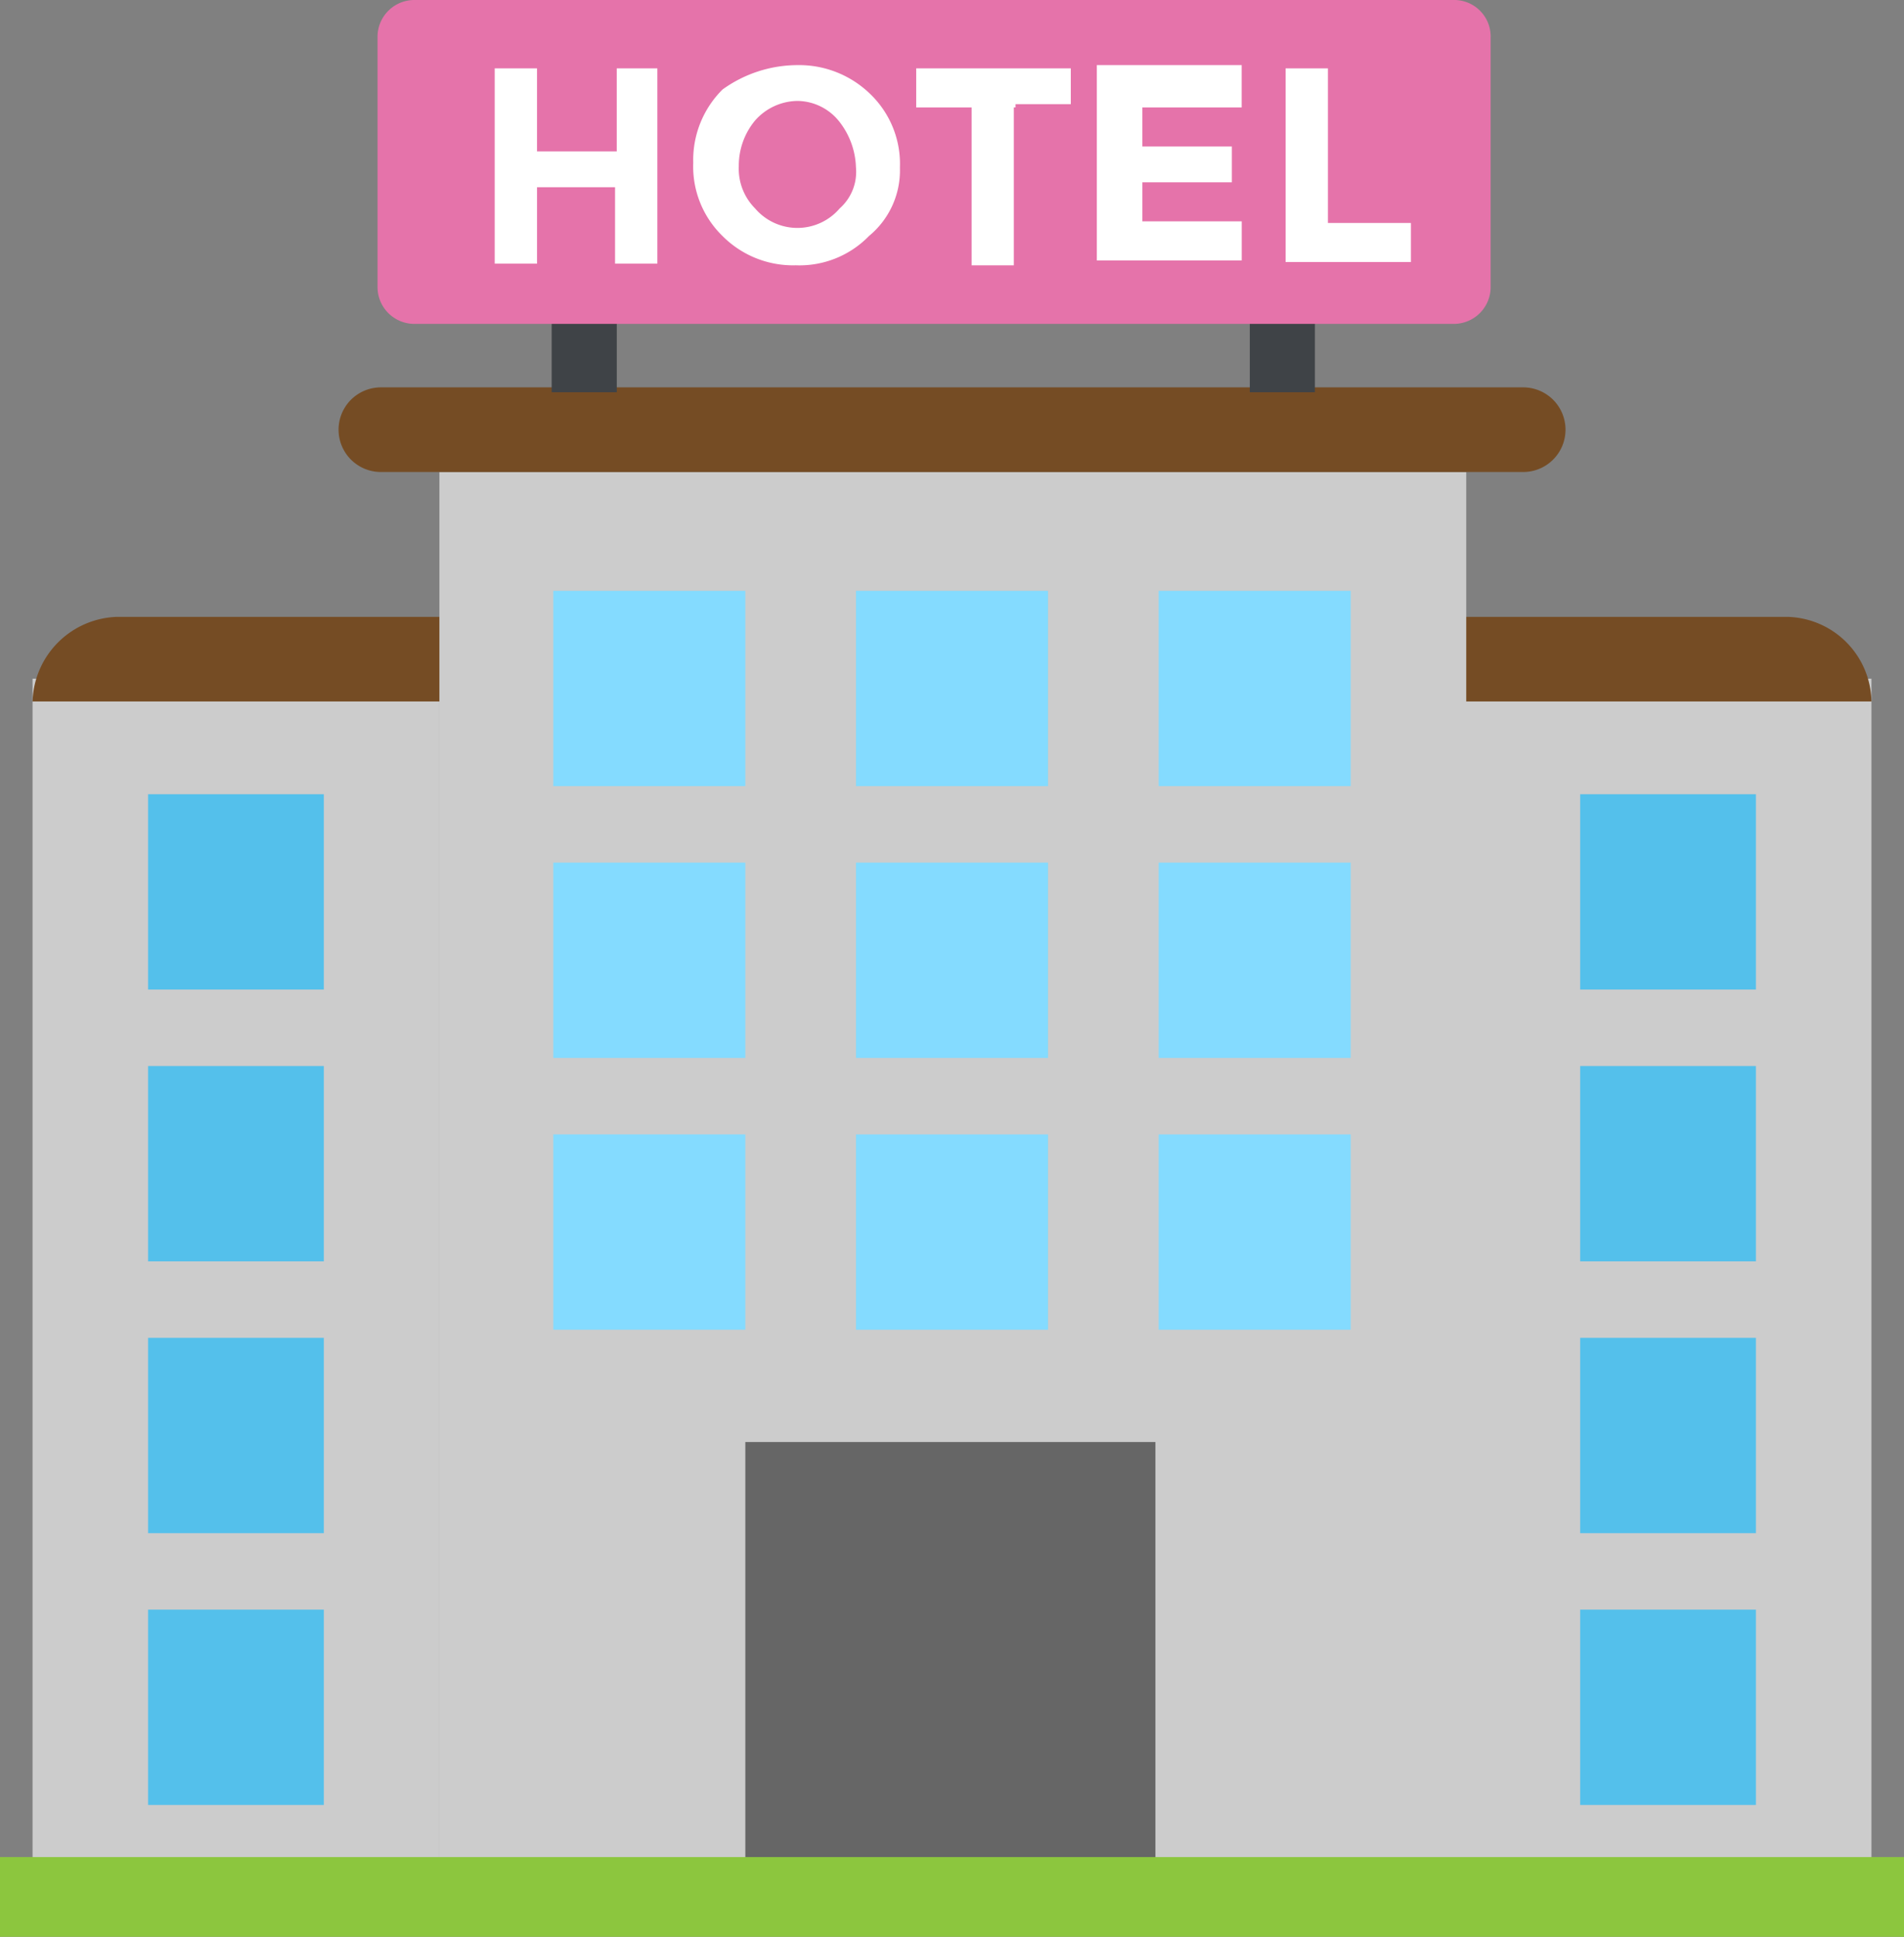 <svg xmlns="http://www.w3.org/2000/svg" viewBox="0 0 99.674 101.378"><rect x="0" y="0" width="99.674" height="101.378" fill="#808080" stroke="none"/><defs><style>.a{fill:#ccc;}.b{fill:#754c24;}.c{fill:#54c0eb;}.d{fill:#84dbff;}.e{fill:#666;}.f{fill:#8cc63e;}.g{fill:#3f4347;}.h{fill:#e573aa;}.i{fill:#fff;}</style></defs><g transform="translate(0 0)"><g transform="translate(1.704 35.525)"><rect class="a" width="21.298" height="65.001"/><rect class="a" width="21.298" height="65.001" transform="translate(74.969)"/></g><path class="b" d="M2,42.33H98.266a4.511,4.511,0,0,0-4.43-4.43H6.43A4.57,4.57,0,0,0,2,42.33Z" transform="translate(-0.296 -5.612)"/><rect class="a" width="53.756" height="75.82" transform="translate(23.002 24.706)"/><path class="b" d="M82.819,23.8h-59.8a2.215,2.215,0,0,0,0,4.43h59.8a2.215,2.215,0,1,0,0-4.43Z" transform="translate(-3.08 -3.524)"/><g transform="translate(7.752 41.573)"><rect class="c" width="9.201" height="10.223"/><rect class="c" width="9.201" height="10.223" transform="translate(0 14.227)"/><rect class="c" width="9.201" height="10.223" transform="translate(0 28.454)"/><rect class="c" width="9.201" height="10.223" transform="translate(0 42.681)"/><rect class="c" width="9.201" height="10.223" transform="translate(74.969)"/><rect class="c" width="9.201" height="10.223" transform="translate(74.969 14.227)"/><rect class="c" width="9.201" height="10.223" transform="translate(74.969 28.454)"/><rect class="c" width="9.201" height="10.223" transform="translate(74.969 42.681)"/></g><rect class="d" width="10.053" height="10.223" transform="translate(28.965 59.378)"/><rect class="e" width="21.468" height="24.194" transform="translate(39.018 75.48)"/><rect class="f" width="99.674" height="4.174" transform="translate(0 97.204)"/><g transform="translate(28.965 30.925)"><rect class="d" width="10.053" height="10.223"/><rect class="d" width="10.053" height="10.223" transform="translate(0 14.227)"/><rect class="d" width="10.053" height="10.223" transform="translate(15.846)"/><rect class="d" width="10.053" height="10.223" transform="translate(15.846 14.227)"/><rect class="d" width="10.053" height="10.223" transform="translate(15.846 28.454)"/><rect class="d" width="10.053" height="10.223" transform="translate(31.691)"/><rect class="d" width="10.053" height="10.223" transform="translate(31.691 14.227)"/><rect class="d" width="10.053" height="10.223" transform="translate(31.691 28.454)"/></g><g transform="translate(28.88 16.186)"><rect class="g" width="3.408" height="4.345"/><rect class="g" width="3.408" height="4.345" transform="translate(36.547)"/></g><path class="h" d="M81.471,1.959V14.994a1.928,1.928,0,0,1-1.959,1.959H25.159A1.928,1.928,0,0,1,23.2,14.994V1.959A1.928,1.928,0,0,1,25.159,0H79.6A1.91,1.91,0,0,1,81.471,1.959Z" transform="translate(-3.436)"/><g transform="translate(25.898 3.408)"><path class="i" d="M36.7,4.2h2.215V14.423H36.7v-4H32.615v4H30.4V4.2h2.215V8.545h4.174V4.2Z" transform="translate(-30.4 -4.03)"/><path class="i" d="M51.8,12.945a5.069,5.069,0,0,1-3.834,1.533,5.2,5.2,0,0,1-3.834-1.533A5.069,5.069,0,0,1,42.6,9.111a5.2,5.2,0,0,1,1.533-3.834A6.733,6.733,0,0,1,48.052,4a5.339,5.339,0,0,1,3.834,1.533,5.069,5.069,0,0,1,1.533,3.834A4.443,4.443,0,0,1,51.8,12.945Zm-.682-3.578a4.071,4.071,0,0,0-.852-2.385,2.826,2.826,0,0,0-2.215-1.107A3,3,0,0,0,45.837,6.9a3.694,3.694,0,0,0-.852,2.385,2.943,2.943,0,0,0,.852,2.215,2.911,2.911,0,0,0,4.43,0A2.547,2.547,0,0,0,51.119,9.367Z" transform="translate(-32.207 -4)"/><path class="i" d="M61.411,6.245v8.264H59.2V6.245H56.3V4.2h8.093V6.074H61.5v.17Z" transform="translate(-34.235 -4.03)"/><path class="i" d="M74.982,4.17V6.215h-5.2V8.26h4.686v1.874H69.785v2.045h5.2v2.045H67.4V4h7.582Z" transform="translate(-35.879 -4)"/><path class="i" d="M79,14.593V4.2h2.215v8.093H85.56v2.045H79Z" transform="translate(-37.597 -4.03)"/></g></g></svg>